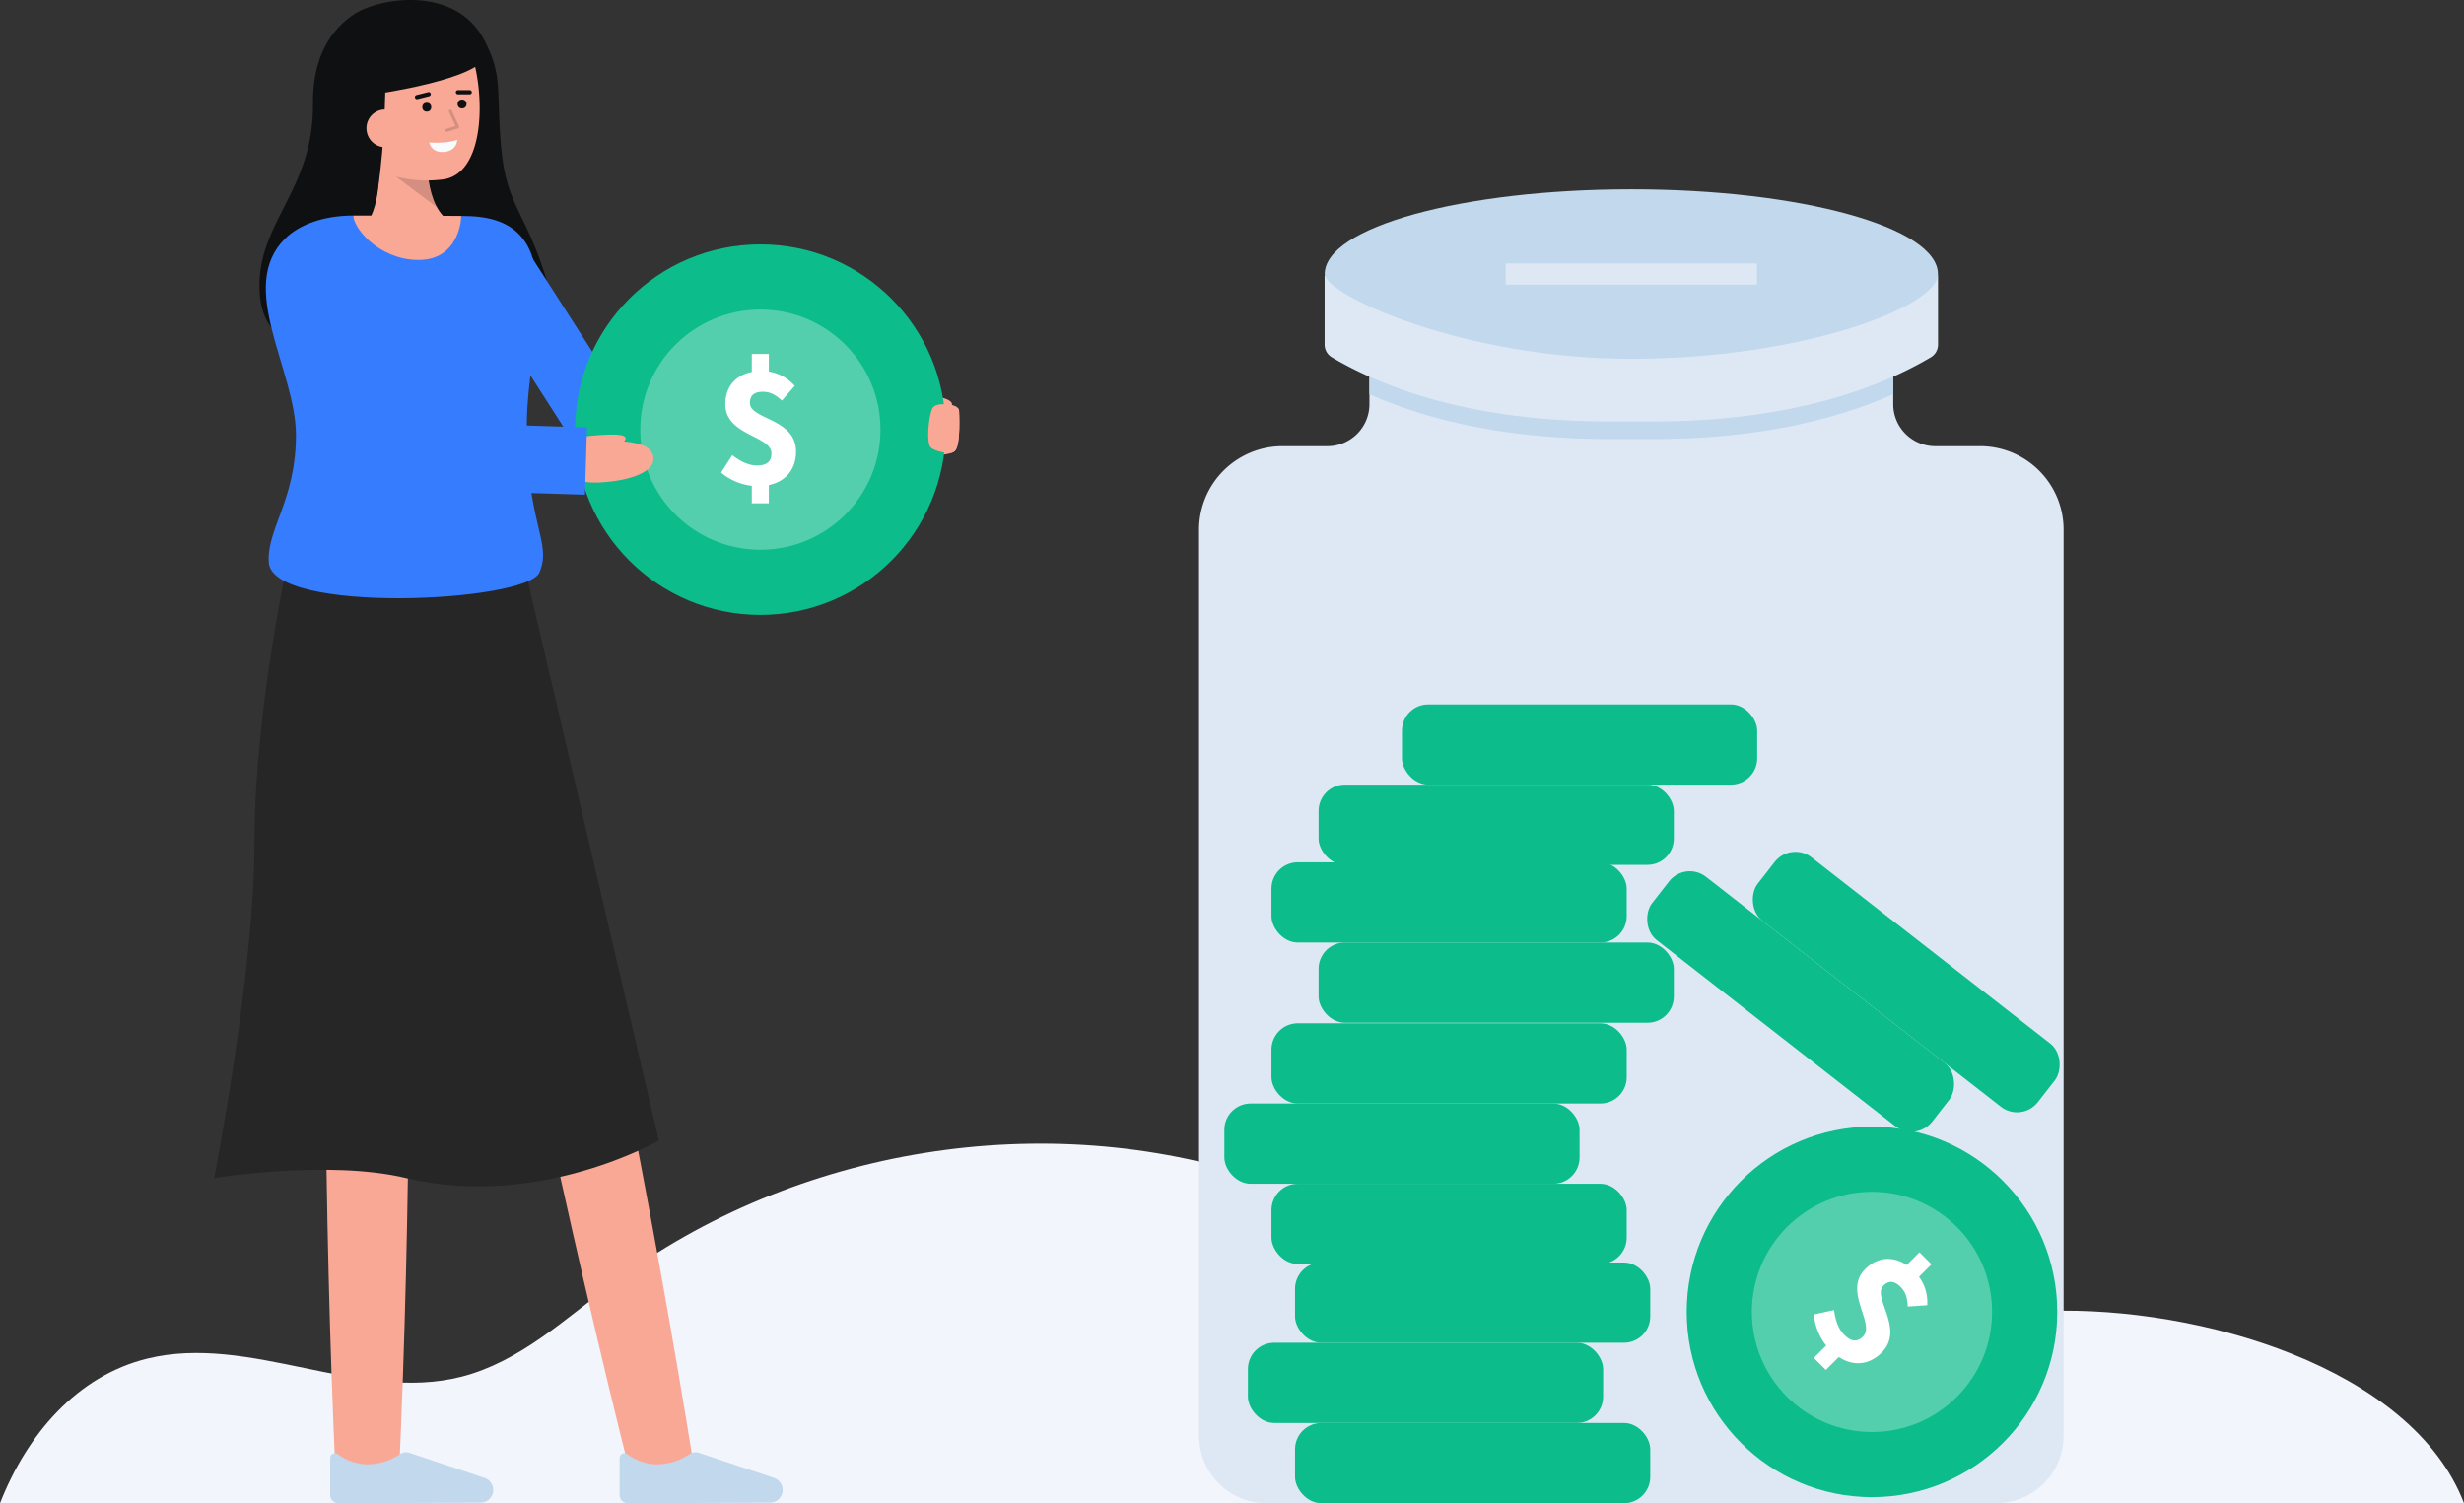 <svg id="Layer_1" data-name="Layer 1" xmlns="http://www.w3.org/2000/svg" viewBox="0 0 797.963 486.826">
  <rect x="0" y="0" width="797.963" height="486.826" fill="#333333" stroke="none"/>
  <g>
    <path d="M101.359,33.5c-.154-14.869,5.723-24.083,13.691-29.142,7.861-4.992,32.515-9.337,41.862,8.784,6.1,11.825,3.692,16.052,5.42,34.991s8.366,20.927,15.1,43.883c5.28,18.007-24.3,27.566-49.912,26.74s-41.85-6.5-43.336-22.787C82.048,72.59,101.66,62.639,101.359,33.5Z" fill="#0f1011"></path>
    <path d="M116.62,74.61s7.694-4.171,5.775-25.211l15.948-3.108s-1.622,18.894,6.515,24.813Z" fill="#FAA896"></path>
    <g opacity="0.15">
      <path d="M141.549,67.187,128.184,57.156l10.423-.2A28.732,28.732,0,0,0,141.549,67.187Z"></path>
    </g>
    <path d="M113.255,41.318c1.165,6.378,4.706,12.4,10.36,14.407A40.5,40.5,0,0,0,143,58.163c17.476-1.595,13.652-41.329,5.278-48.977S115.576,6.653,112.73,19.6C111.259,26.3,112.147,35.247,113.255,41.318Z" fill="#FAA896"></path>
    <g>
      <circle cx="138.214" cy="34.719" r="1.449" fill="#0f1011"></circle>
      <circle cx="149.637" cy="33.677" r="1.449" fill="#0f1011"></circle>
      <path d="M152.113,30.566h0l-3.839-.013a.681.681,0,0,1,0-1.361h0l3.839.012a.681.681,0,0,1,0,1.362Z" fill="#0f1011"></path>
      <path d="M135.057,32.122a.681.681,0,0,1-.165-1.342l3.776-.945A.681.681,0,1,1,139,31.156l-3.776.946A.731.731,0,0,1,135.057,32.122Z" fill="#0f1011"></path>
      <path d="M138.989,46.124s5.354.515,9.091-.83c0,0,0,3.523-4.227,3.909S138.989,46.124,138.989,46.124Z" fill="#f8fcff"></path>
    </g>
    <path d="M124.871,24.659c-.38,28.853-3.161,40.061-3.161,40.061s-13.662-16.509-15.724-33.995c-1.933-16.391,10.07-26.19,18.222-28.091,30.98-7.227,33.131,15.371,33.131,15.371-2,7.708-35.823,12.491-35.823,12.491" fill="#0f1011"></path>
    <path d="M130.956,41.031a6.143,6.143,0,0,1-12.235,1.116,6.042,6.042,0,0,1,5.559-6.676C128.657,35.288,130.647,37.652,130.956,41.031Z" fill="#FAA896"></path>
    <g opacity="0.15">
      <path d="M144.716,42.7a.5.5,0,0,1-.152-.976l2.939-.932-2.1-4.572a.5.5,0,1,1,.908-.417l2.341,5.085a.5.5,0,0,1-.3.686l-3.478,1.1A.5.5,0,0,1,144.716,42.7Z"></path>
    </g>
  </g>
  <path d="M797.963,486.826H0c8.744-22.3,24.891-41.213,47.653-46.824,33.3-8.2,68.535,14.342,101.758,5.867,18.876-4.809,33.736-18.828,49.351-30.468,58.909-43.921,139.637-56.9,209.344-33.655,36.437,12.146,69.64,33.385,106.966,42.419,48.266,11.681,98.741,1.994,148.374.4C711.786,423.006,781.049,442.7,797.963,486.826Z" fill="#f3f5fd"></path>
  <path d="M641.253,144.5H626.72a13.6,13.6,0,0,1-13.6-13.6V105.263c-15.43,8.6-43.87,18.77-90.35,16.64-26.45-1.21-47.5-6.28-63.13-11.85a167.046,167.046,0,0,1-16.15-6.7V130.9a13.6,13.6,0,0,1-13.6,13.6H415.355a27.041,27.041,0,0,0-27.04,27.041V465.009a21.817,21.817,0,0,0,21.817,21.817H646.477a21.816,21.816,0,0,0,21.816-21.817V171.538A27.041,27.041,0,0,0,641.253,144.5Z" fill="#dee8f5"></path>
  <path d="M596.973,110.053c-15.631,5.57-36.681,10.64-63.131,11.85-1.877.086-9.191.086-11.069,0-26.45-1.21-47.5-6.28-63.13-11.85a167.046,167.046,0,0,1-16.15-6.7v24.31c17.16,7.67,42.45,14.53,77.98,14.53h13.67c35.53,0,60.82-6.86,77.98-14.53v-24.31A167.152,167.152,0,0,1,596.973,110.053Z" fill="#c1d8ed"></path>
  <g>
    <path d="M172.681,211.054c19.951,87.888,38.015,176.367,52.271,265.368l-20.039,4.122c-22.031-87.4-40.359-175.827-56.719-264.453Z" fill="#FAA896"></path>
    <path d="M131.443,216.5c1.832,87.312,1.7,174.82-2.27,262.074h-20.46c-3.968-87.252-4.1-174.763-2.27-262.074Z" fill="#FAA896"></path>
    <path d="M155.642,486.639a4.107,4.107,0,0,0,4.076-4.427h0a4.108,4.108,0,0,0-2.658-3.529L132.617,470.5a3.461,3.461,0,0,0-2.872.32,19.112,19.112,0,0,1-11.468,3.4,17.031,17.031,0,0,1-8.82-3.222,1.547,1.547,0,0,0-2.528,1.2v11.952a2.678,2.678,0,0,0,2.689,2.678Z" fill="#c1d8ed"></path>
    <path d="M249.376,486.639a4.108,4.108,0,0,0,4.076-4.427h0a4.109,4.109,0,0,0-2.659-3.529L226.351,470.5a3.463,3.463,0,0,0-2.873.32,19.108,19.108,0,0,1-11.467,3.4A17.035,17.035,0,0,1,203.19,471a1.546,1.546,0,0,0-2.527,1.2v11.952a2.678,2.678,0,0,0,2.689,2.678Z" fill="#c1d8ed"></path>
    <path d="M93.77,178.8s-11.36,50.871-11.36,93.654S69.366,381.5,69.366,381.5s36.967-5.979,62.045,0c43.209,10.3,81.952-12.132,81.952-12.132L169.847,183.5Z" fill="#262626"></path>
  </g>
  <g>
    <path d="M290.417,131.171s8.208-3.989,14.374-2.459,3.276,4.185-1.21,5.129-14.343,2.479-14.343,2.479" fill="#FAA896"></path>
    <path d="M295.211,130.983s15.218-1.6,15.377,2.062c0,0,.666,11.3-1.4,13.043-3.121,2.636-18.58.572-18.58.572Z" fill="#FAA896"></path>
  </g>
  <g>
    <path d="M254.981,149.648H195.5a10.5,10.5,0,0,1-8.841-4.836L149.079,86.144l17.683-11.327,34.484,53.831h53.735Z" fill="#367CFF"></path>
    <path d="M174.668,185.436c-4.189,9.63-86.52,13.63-87.62-3.31-.7-10.78,8.8-20.19,8.8-41.2s-19.33-47.84-3.58-63.59c4.57-4.57,12.461-7.52,22.08-7.53.72,5.61,34.78,5.63,35.04.13,1.3.02,2.31.04,2.94.07,33.18,1.43,18.6,39.19,18.28,66.93C170.218,169.4,178.988,175.516,174.668,185.436Z" fill="#367CFF"></path>
    <path d="M149.388,69.936c-.26,5.5-3.25,13.59-12.48,14.2-12.3.81-21.84-8.72-22.56-14.33h.03C126.488,69.806,142.328,69.826,149.388,69.936Z" fill="#FAA896"></path>
  </g>
  <g>
    <g>
      <circle cx="246.248" cy="139.148" r="60" fill="#0cbc8b"></circle>
      <g opacity="0.29">
        <circle cx="246.248" cy="139.148" r="38.896" fill="#fff"></circle>
      </g>
    </g>
    <path d="M233.517,153.041l3.629-5.626c2.875,2.2,5.391,3.328,8.066,3.328,3.207,0,4.617-1.331,4.617-3.905,0-5.821-14.934-5.716-14.934-15.926,0-6.562,4.546-10.743,11.715-10.743a14.028,14.028,0,0,1,10.77,4.8l-4.161,4.767c-2.057-1.871-3.8-2.855-6.163-2.855-2.721,0-4.2,1.1-4.2,3.639,0,5.395,14.934,4.924,14.934,15.738,0,6.5-4.3,11.2-12.58,11.2A18.823,18.823,0,0,1,233.517,153.041Zm9.951-38.416h5.519v8.148h-5.519Zm0,39.433h5.519V163h-5.519Z" fill="#fff"></path>
  </g>
  <path d="M309.183,146.092a3.444,3.444,0,0,1-.93.527c-1.793.371-6.315-.711-7.04-1.965-1.18-2.041-.448-9.415.593-12.091.977-2.5,5.843-1.453,6.482-1.335a.277.277,0,0,0,.061.016c1.327.364,2.2.932,2.237,1.806C310.586,133.05,311.256,144.34,309.183,146.092Z" fill="#FAA896"></path>
  <g>
    <path d="M176.7,152.909s2.409-13.154,11.714-10.865c5.872,1.445,22.934-1.134,23.194,6.406.225,6.542-15.8,8.285-21.1,7.74C185.754,155.7,176.7,152.909,176.7,152.909Z" fill="#FAA896"></path>
    <path d="M185.009,141.9s13.843-2.042,16.936-.728c2.738,1.164-4,4.8-4,4.8Z" fill="#FAA896"></path>
  </g>
  <path d="M189.437,160.214l-61.879-1.888a10.9,10.9,0,0,1-9.323-5.834L87.683,94.238l19.31-10.127,27.594,52.615L190.1,138.42Z" fill="#367CFF"></path>
  <path d="M613.123,96.892v12.7c-15.43,8.6-43.87,18.77-90.35,16.64-26.45-1.21-47.5-6.28-63.13-11.85a167.046,167.046,0,0,1-16.15-6.7V96.892Z" fill="#dee8f5"></path>
  <g>
    <rect x="419.397" y="460.844" width="115.041" height="25.982" rx="8.513" fill="#0cbc8b"></rect>
    <rect x="404.137" y="434.861" width="115.041" height="25.982" rx="8.513" fill="#0cbc8b"></rect>
    <rect x="419.397" y="408.879" width="115.041" height="25.982" rx="8.513" fill="#0cbc8b"></rect>
    <rect x="411.767" y="383.368" width="115.041" height="25.982" rx="8.513" fill="#0cbc8b"></rect>
    <rect x="396.507" y="357.386" width="115.041" height="25.982" rx="8.513" fill="#0cbc8b"></rect>
    <rect x="411.767" y="331.404" width="115.041" height="25.982" rx="8.513" fill="#0cbc8b"></rect>
  </g>
  <g>
    <rect x="427.027" y="305.248" width="115.041" height="25.982" rx="8.513" fill="#0cbc8b"></rect>
    <rect x="411.767" y="279.266" width="115.041" height="25.982" rx="8.513" fill="#0cbc8b"></rect>
  </g>
  <g>
    <rect x="427.027" y="254.11" width="115.041" height="25.982" rx="8.513" fill="#0cbc8b"></rect>
    <rect x="454.028" y="228.127" width="115.041" height="25.982" rx="8.513" fill="#0cbc8b"></rect>
  </g>
  <g>
    <g>
      <circle cx="606.239" cy="424.87" r="60" fill="#0cbc8b"></circle>
      <g opacity="0.29">
        <circle cx="606.239" cy="424.87" r="38.896" fill="#fff"></circle>
      </g>
    </g>
    <path d="M587.413,425.692l6.544-1.413c.475,3.592,1.459,6.165,3.351,8.057,2.267,2.267,4.205,2.324,6.026.5,4.116-4.116-6.518-14.6.7-21.82,4.64-4.641,10.811-4.382,15.88.687a14.028,14.028,0,0,1,4.222,11.009l-6.314.428c-.131-2.776-.668-4.706-2.338-6.376-1.925-1.924-3.745-2.192-5.542-.395-3.815,3.815,7.078,14.042-.569,21.689-4.593,4.593-10.956,4.876-16.812-.98A18.818,18.818,0,0,1,587.413,425.692Zm34.2-20.129,3.9,3.9-5.761,5.761-3.9-3.9ZM593.73,433.447l3.9,3.9-6.321,6.322-3.9-3.9Z" fill="#fff"></path>
  </g>
  <g>
    <rect x="525.623" y="311.349" width="115.041" height="25.982" rx="8.513" transform="translate(322.731 -290.02) rotate(37.947)" fill="#0cbc8b"></rect>
    <rect x="559.814" y="305.063" width="115.041" height="25.982" rx="8.513" transform="translate(326.094 -312.374) rotate(37.947)" fill="#0cbc8b"></rect>
  </g>
  <path d="M627.629,89.109c-.317.324-.791.789-1.429,1.368-11.019,7.032-41.819,23.44-92.361,25.752-1.877.086-9.193.086-11.07,0-50.542-2.312-81.342-18.72-92.361-25.752-.638-.578-1.112-1.044-1.429-1.368h0V111.6a4.763,4.763,0,0,0,2.324,4.105c16.426,9.741,45.035,20.811,90.166,20.811h13.67c45.131,0,73.74-11.07,90.166-20.811a4.763,4.763,0,0,0,2.324-4.105V89.109Z" fill="#dee8f5"></path>
  <path d="M627.6,88.753c0,10.763-44.458,27.442-99.3,27.442S428.984,95.328,429,88.753c.047-15.157,44.458-27.443,99.3-27.443S627.6,73.6,627.6,88.753Z" fill="#c1d8ed"></path>
  <rect x="487.608" y="85.323" width="81.391" height="6.859" fill="#dee8f5"></rect>
</svg>